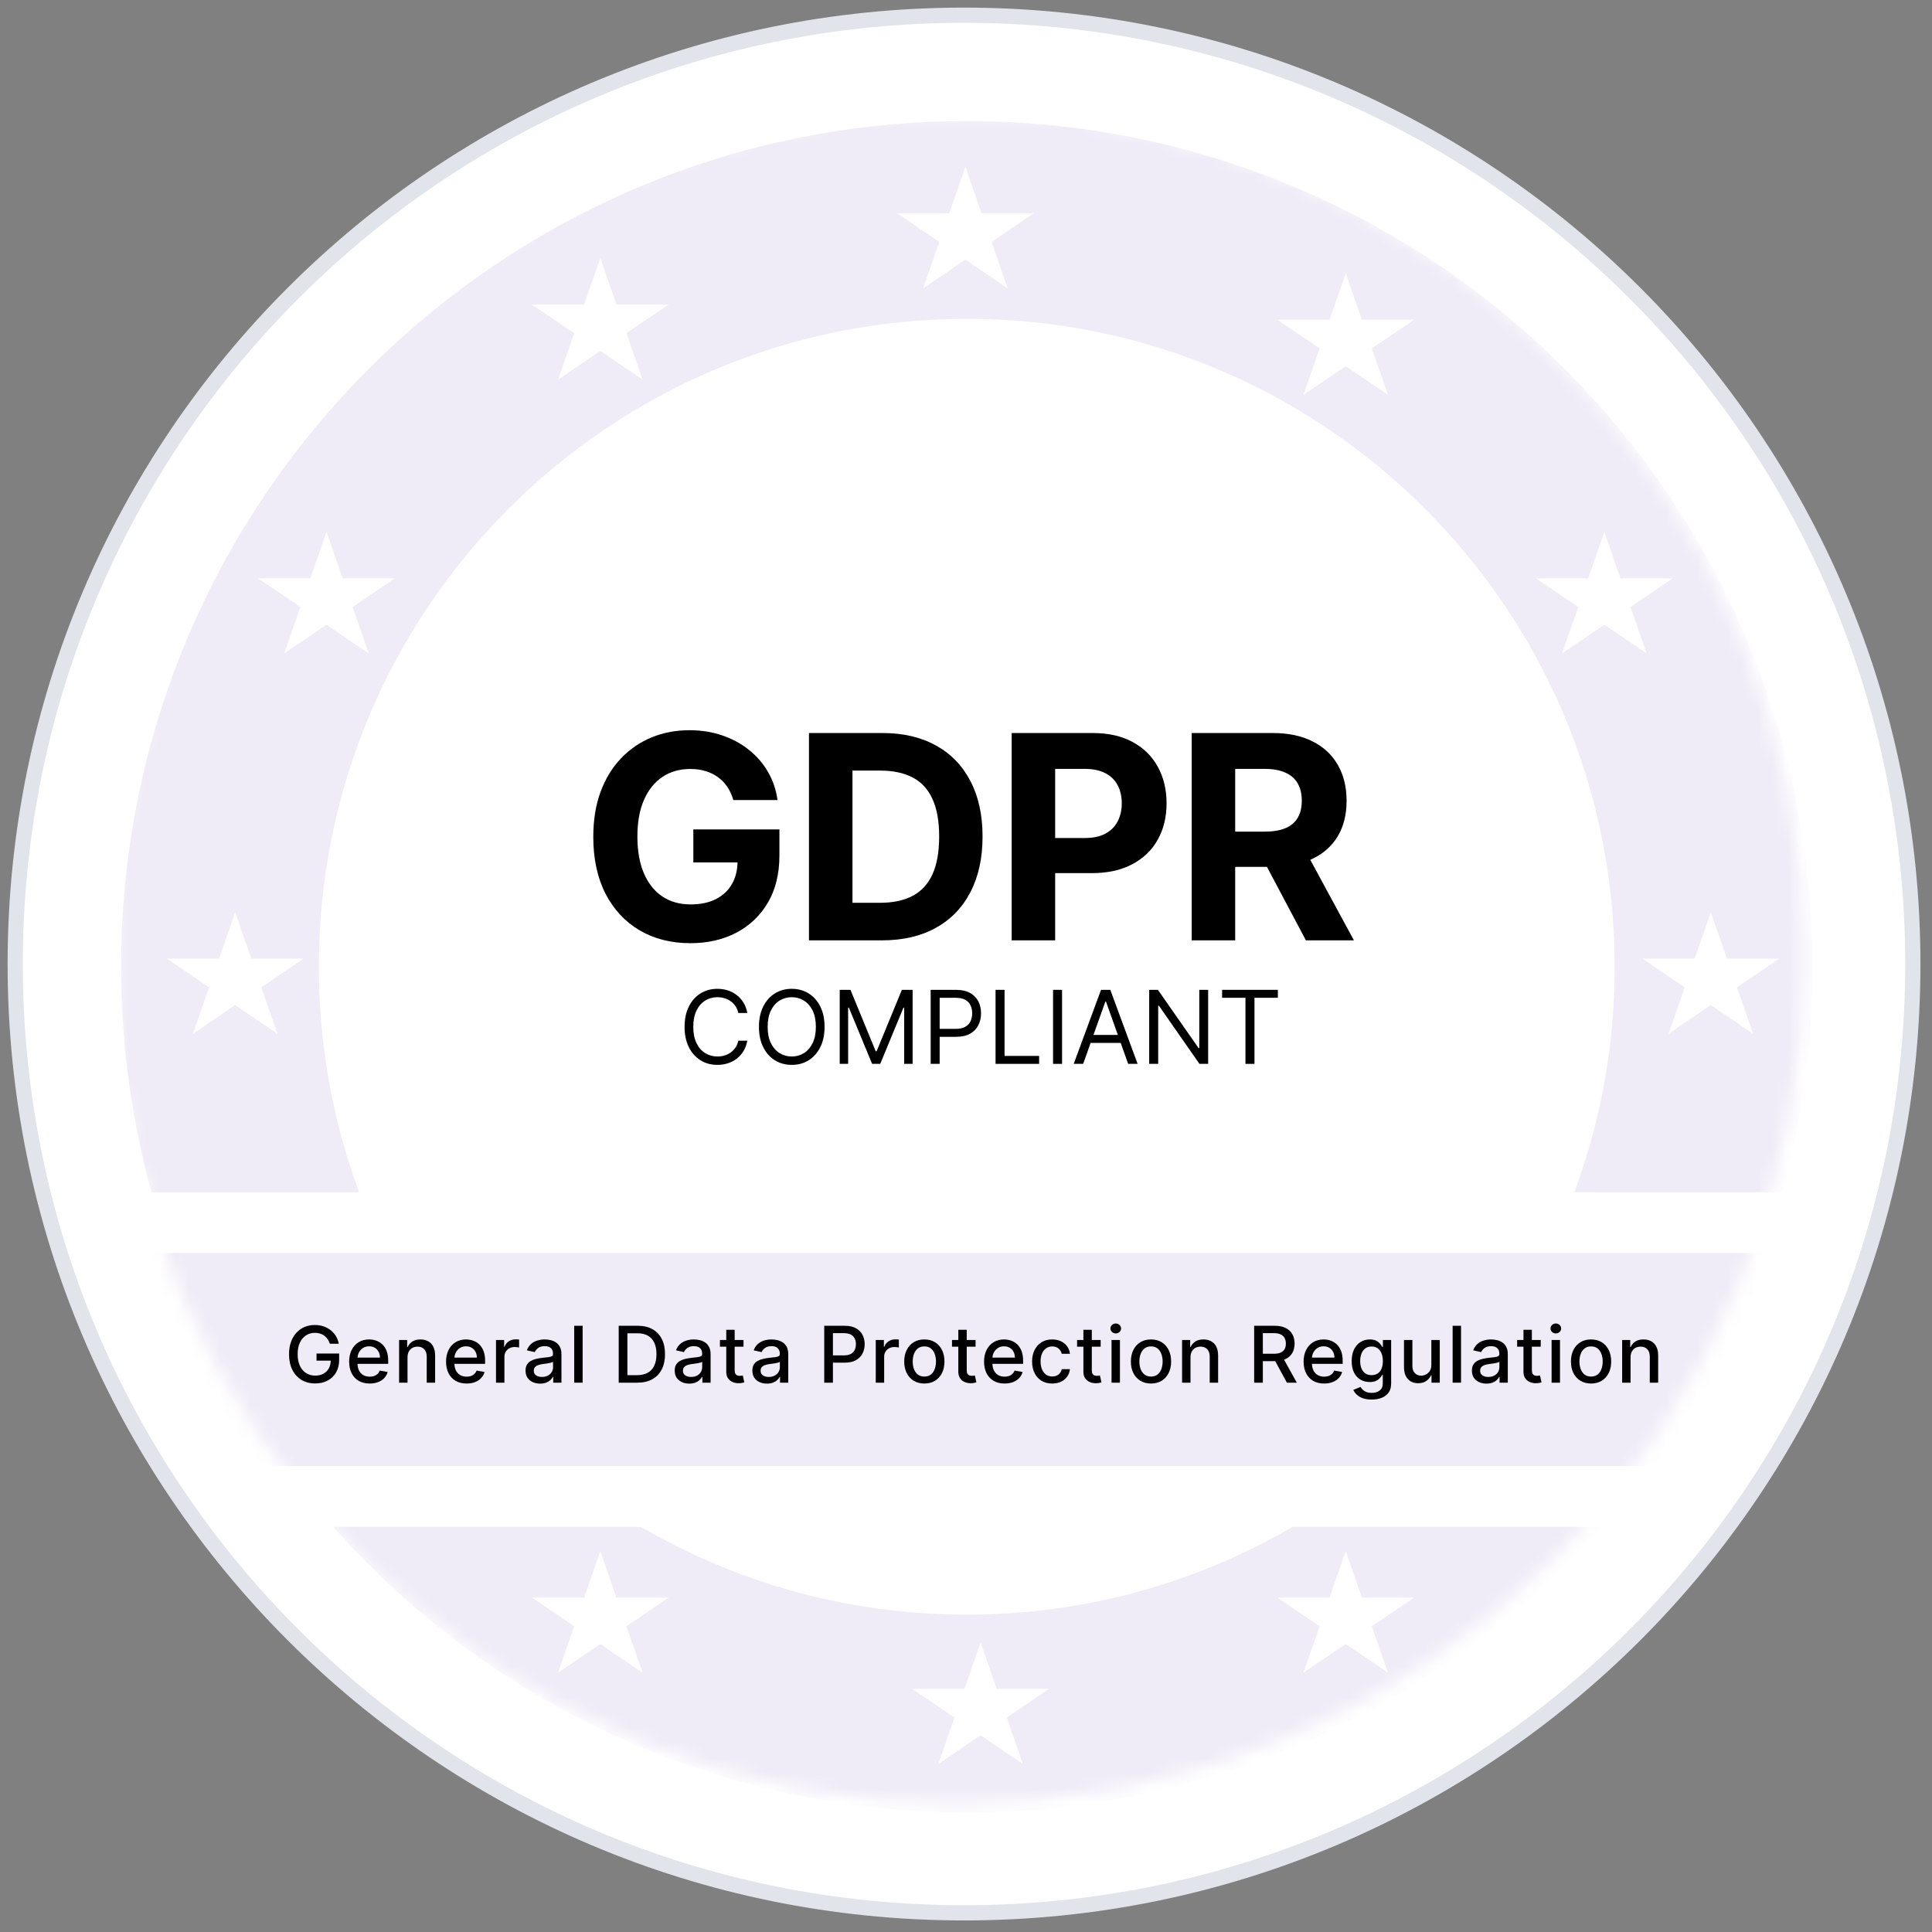 <svg width="127" height="127" viewBox="0 0 127 127" fill="none" xmlns="http://www.w3.org/2000/svg">
<rect x="0" y="0" width="127" height="127" fill="#808080" stroke="none"/>
<path d="M125.74 63.37C125.74 28.924 97.816 1 63.37 1C28.924 1 1 28.924 1 63.37C1 97.816 28.924 125.74 63.37 125.74C97.816 125.74 125.74 97.816 125.74 63.37Z" fill="white"/>
<path d="M125.74 63.37C125.74 28.924 97.816 1 63.37 1C28.924 1 1 28.924 1 63.37C1 97.816 28.924 125.74 63.37 125.74C97.816 125.74 125.74 97.816 125.74 63.37Z" stroke="#E1E4EA"/>
<mask id="mask0_7479_29425" style="mask-type:luminance" maskUnits="userSpaceOnUse" x="7" y="7" width="112" height="112">
<path d="M118.548 62.958C118.548 32.258 93.66 7.37 62.959 7.37C32.259 7.37 7.371 32.258 7.371 62.958C7.371 93.659 32.259 118.547 62.959 118.547C93.66 118.547 118.548 93.659 118.548 62.958Z" fill="white"/>
</mask>
<g mask="url(#mask0_7479_29425)">
<path d="M48.205 52.591C48.112 52.267 47.982 51.981 47.815 51.733C47.648 51.48 47.443 51.267 47.201 51.094C46.963 50.917 46.69 50.781 46.382 50.688C46.078 50.595 45.742 50.548 45.372 50.548C44.681 50.548 44.073 50.721 43.55 51.068C43.03 51.413 42.625 51.917 42.334 52.578C42.044 53.234 41.899 54.037 41.899 54.987C41.899 55.936 42.042 56.743 42.328 57.409C42.614 58.074 43.019 58.582 43.543 58.932C44.067 59.279 44.685 59.452 45.398 59.452C46.045 59.452 46.598 59.336 47.056 59.105C47.518 58.87 47.87 58.54 48.112 58.114C48.359 57.688 48.482 57.185 48.482 56.604L49.063 56.69H45.577V54.521H51.235V56.238C51.235 57.435 50.984 58.465 50.483 59.325C49.981 60.181 49.29 60.842 48.409 61.308C47.529 61.769 46.521 62 45.385 62C44.117 62 43.004 61.718 42.044 61.155C41.084 60.587 40.336 59.782 39.799 58.739C39.266 57.693 39 56.451 39 55.013C39 53.909 39.158 52.924 39.475 52.059C39.797 51.19 40.246 50.453 40.822 49.85C41.399 49.246 42.07 48.787 42.836 48.472C43.602 48.157 44.432 48 45.326 48C46.092 48 46.805 48.113 47.465 48.339C48.125 48.561 48.711 48.876 49.221 49.284C49.736 49.692 50.157 50.178 50.483 50.741C50.808 51.3 51.017 51.917 51.11 52.591H48.205Z" fill="black"/>
<path d="M57.972 61.814H53.178V48.186H58.012C59.372 48.186 60.543 48.459 61.525 49.005C62.506 49.546 63.261 50.325 63.789 51.34C64.322 52.356 64.588 53.572 64.588 54.987C64.588 56.406 64.322 57.626 63.789 58.646C63.261 59.667 62.502 60.45 61.511 60.995C60.525 61.541 59.346 61.814 57.972 61.814ZM56.038 59.345H57.853C58.699 59.345 59.41 59.194 59.986 58.893C60.567 58.587 61.003 58.114 61.294 57.475C61.589 56.832 61.736 56.002 61.736 54.987C61.736 53.98 61.589 53.157 61.294 52.518C61.003 51.879 60.569 51.409 59.993 51.107C59.416 50.806 58.705 50.655 57.86 50.655H56.038V59.345Z" fill="black"/>
<path d="M66.502 61.814V48.186H71.837C72.863 48.186 73.737 48.384 74.458 48.779C75.18 49.169 75.731 49.712 76.109 50.409C76.492 51.101 76.684 51.899 76.684 52.804C76.684 53.709 76.49 54.508 76.103 55.2C75.715 55.892 75.154 56.431 74.419 56.816C73.688 57.203 72.803 57.395 71.764 57.395H68.364V55.087H71.302C71.852 55.087 72.306 54.991 72.662 54.8C73.023 54.605 73.292 54.337 73.468 53.995C73.648 53.649 73.739 53.252 73.739 52.804C73.739 52.352 73.648 51.957 73.468 51.62C73.292 51.278 73.023 51.014 72.662 50.828C72.301 50.637 71.844 50.542 71.289 50.542H69.361V61.814H66.502Z" fill="black"/>
<path d="M78.336 61.814V48.186H83.671C84.693 48.186 85.564 48.37 86.286 48.739C87.013 49.102 87.565 49.619 87.944 50.289C88.326 50.954 88.518 51.737 88.518 52.638C88.518 53.543 88.324 54.321 87.937 54.973C87.549 55.621 86.988 56.118 86.253 56.464C85.522 56.81 84.638 56.983 83.599 56.983H80.026V54.667H83.136C83.682 54.667 84.136 54.592 84.497 54.441C84.858 54.29 85.126 54.064 85.302 53.762C85.483 53.461 85.573 53.086 85.573 52.638C85.573 52.185 85.483 51.804 85.302 51.493C85.126 51.183 84.856 50.948 84.49 50.788C84.129 50.624 83.674 50.542 83.123 50.542H81.195V61.814H78.336ZM85.639 55.612L89 61.814H85.844L82.555 55.612H85.639Z" fill="black"/>
<path d="M49.124 66.588H48.532C48.497 66.418 48.435 66.269 48.348 66.141C48.262 66.012 48.157 65.905 48.033 65.817C47.91 65.729 47.775 65.662 47.625 65.618C47.475 65.573 47.319 65.551 47.157 65.551C46.861 65.551 46.593 65.626 46.353 65.775C46.114 65.924 45.924 66.143 45.783 66.433C45.643 66.723 45.573 67.079 45.573 67.5C45.573 67.921 45.643 68.277 45.783 68.567C45.924 68.857 46.114 69.076 46.353 69.225C46.593 69.374 46.861 69.449 47.157 69.449C47.319 69.449 47.475 69.427 47.625 69.382C47.775 69.338 47.91 69.272 48.033 69.185C48.157 69.096 48.262 68.988 48.348 68.859C48.435 68.729 48.497 68.581 48.532 68.412H49.124C49.079 68.661 48.998 68.884 48.88 69.08C48.763 69.277 48.616 69.444 48.441 69.582C48.266 69.718 48.07 69.822 47.852 69.893C47.635 69.964 47.404 70 47.157 70C46.74 70 46.37 69.899 46.045 69.696C45.721 69.493 45.465 69.205 45.279 68.831C45.093 68.457 45 68.013 45 67.5C45 66.987 45.093 66.543 45.279 66.169C45.465 65.795 45.721 65.507 46.045 65.304C46.37 65.101 46.74 65 47.157 65C47.404 65 47.635 65.036 47.852 65.107C48.07 65.178 48.266 65.283 48.441 65.421C48.616 65.557 48.763 65.723 48.88 65.92C48.998 66.115 49.079 66.337 49.124 66.588Z" fill="black"/>
<path d="M54.203 67.5C54.203 68.013 54.111 68.457 53.924 68.831C53.738 69.205 53.483 69.493 53.158 69.696C52.834 69.899 52.463 70 52.046 70C51.63 70 51.259 69.899 50.934 69.696C50.61 69.493 50.354 69.205 50.168 68.831C49.982 68.457 49.889 68.013 49.889 67.5C49.889 66.987 49.982 66.543 50.168 66.169C50.354 65.795 50.61 65.507 50.934 65.304C51.259 65.101 51.63 65 52.046 65C52.463 65 52.834 65.101 53.158 65.304C53.483 65.507 53.738 65.795 53.924 66.169C54.111 66.543 54.203 66.987 54.203 67.5ZM53.631 67.5C53.631 67.079 53.56 66.723 53.418 66.433C53.278 66.143 53.088 65.924 52.848 65.775C52.609 65.626 52.342 65.551 52.046 65.551C51.75 65.551 51.482 65.626 51.242 65.775C51.003 65.924 50.813 66.143 50.672 66.433C50.532 66.723 50.462 67.079 50.462 67.5C50.462 67.921 50.532 68.277 50.672 68.567C50.813 68.857 51.003 69.076 51.242 69.225C51.482 69.374 51.75 69.449 52.046 69.449C52.342 69.449 52.609 69.374 52.848 69.225C53.088 69.076 53.278 68.857 53.418 68.567C53.56 68.277 53.631 67.921 53.631 67.5Z" fill="black"/>
<path d="M55.199 65.067H55.905L57.566 69.106H57.623L59.284 65.067H59.99V69.933H59.437V66.236H59.389L57.862 69.933H57.327L55.8 66.236H55.752V69.933H55.199V65.067Z" fill="black"/>
<path d="M61.177 69.933V65.067H62.828C63.212 65.067 63.525 65.135 63.769 65.273C64.014 65.409 64.195 65.594 64.313 65.827C64.43 66.06 64.489 66.32 64.489 66.606C64.489 66.893 64.43 67.154 64.313 67.388C64.197 67.623 64.017 67.81 63.773 67.949C63.53 68.087 63.218 68.156 62.838 68.156H61.654V67.633H62.819C63.081 67.633 63.292 67.588 63.451 67.498C63.61 67.407 63.726 67.285 63.797 67.132C63.87 66.976 63.907 66.801 63.907 66.606C63.907 66.412 63.87 66.237 63.797 66.084C63.726 65.93 63.609 65.81 63.449 65.722C63.288 65.634 63.075 65.589 62.809 65.589H61.769V69.933H61.177Z" fill="black"/>
<path d="M65.443 69.933V65.067H66.034V69.411H68.306V69.933H65.443Z" fill="black"/>
<path d="M69.814 65.067V69.933H69.223V65.067H69.814Z" fill="black"/>
<path d="M71.201 69.933H70.581L72.376 65.067H72.986L74.781 69.933H74.16L72.7 65.837H72.662L71.201 69.933ZM71.43 68.032H73.931V68.555H71.43V68.032Z" fill="black"/>
<path d="M79.418 65.067V69.933H78.845L76.182 66.112H76.134V69.933H75.542V65.067H76.115L78.788 68.897H78.835V65.067H79.418Z" fill="black"/>
<path d="M80.335 65.589V65.067H84V65.589H82.463V69.933H81.871V65.589H80.335Z" fill="black"/>
<path d="M63.551 14.459C90.662 14.459 112.641 36.437 112.641 63.549C112.641 90.66 90.662 112.639 63.551 112.639C36.439 112.639 14.461 90.66 14.461 63.549C14.461 36.437 36.439 14.459 63.551 14.459Z" stroke="#EFEBF7" stroke-width="13"/>
<path d="M63.462 10.959L64.523 14.015H67.961L65.18 15.903L66.242 18.959L63.462 17.07L60.68 18.959L61.743 15.903L58.961 14.015H62.398L63.462 10.959Z" fill="white"/>
<path d="M39.462 16.959L40.523 20.015H43.961L41.18 21.903L42.242 24.959L39.462 23.07L36.68 24.959L37.743 21.903L34.961 20.015H38.398L39.462 16.959Z" fill="white"/>
<path d="M64.46 107.959L63.399 111.015L59.961 111.015L62.742 112.903L61.68 115.959L64.46 114.07L67.242 115.959L66.179 112.903L68.961 111.015L65.523 111.015L64.46 107.959Z" fill="white"/>
<path d="M88.46 101.959L87.399 105.015L83.961 105.015L86.742 106.903L85.68 109.959L88.46 108.07L91.242 109.959L90.179 106.903L92.961 105.015L89.523 105.015L88.46 101.959Z" fill="white"/>
<path d="M39.46 101.959L38.399 105.015L34.961 105.015L37.742 106.903L36.68 109.959L39.46 108.07L42.242 109.959L41.179 106.903L43.961 105.015L40.523 105.015L39.46 101.959Z" fill="white"/>
<path d="M21.462 34.959L22.523 38.015H25.961L23.18 39.903L24.242 42.959L21.462 41.07L18.68 42.959L19.743 39.903L16.961 38.015H20.398L21.462 34.959Z" fill="white"/>
<path d="M106.46 83.959L105.399 87.015L101.961 87.015L104.741 88.903L103.68 91.959L106.46 90.07L109.242 91.959L108.179 88.903L110.961 87.015L107.523 87.015L106.46 83.959Z" fill="white"/>
<path d="M105.462 34.959L106.523 38.015H109.961L107.18 39.903L108.242 42.959L105.462 41.07L102.68 42.959L103.743 39.903L100.961 38.015H104.398L105.462 34.959Z" fill="white"/>
<path d="M22.46 83.959L21.399 87.015L17.961 87.015L20.741 88.903L19.68 91.959L22.46 90.07L25.242 91.959L24.179 88.903L26.961 87.015L23.523 87.015L22.46 83.959Z" fill="white"/>
<path d="M112.46 59.959L111.399 63.015L107.961 63.015L110.741 64.903L109.68 67.959L112.46 66.07L115.242 67.959L114.179 64.903L116.961 63.015L113.523 63.015L112.46 59.959Z" fill="white"/>
<path d="M15.46 59.959L14.399 63.015L10.961 63.015L13.742 64.903L12.68 67.959L15.46 66.07L18.242 67.959L17.179 64.903L19.961 63.015L16.523 63.015L15.46 59.959Z" fill="white"/>
<path d="M88.462 17.959L89.523 21.015H92.961L90.18 22.903L91.242 25.959L88.462 24.07L85.68 25.959L86.743 22.903L83.961 21.015H87.398L88.462 17.959Z" fill="white"/>
<path d="M118.371 80.37V98.37H6.371V80.37H118.371Z" fill="#EFEBF7" stroke="white" stroke-width="4"/>
<path d="M21.682 88.331C21.647 88.221 21.599 88.121 21.538 88.034C21.479 87.945 21.408 87.869 21.326 87.807C21.243 87.744 21.149 87.696 21.043 87.663C20.938 87.63 20.823 87.614 20.698 87.614C20.485 87.614 20.293 87.668 20.121 87.776C19.95 87.885 19.815 88.043 19.715 88.253C19.616 88.461 19.567 88.716 19.567 89.018C19.567 89.321 19.617 89.577 19.717 89.787C19.817 89.996 19.953 90.155 20.127 90.263C20.3 90.372 20.498 90.426 20.72 90.426C20.925 90.426 21.105 90.385 21.257 90.302C21.411 90.219 21.53 90.102 21.614 89.951C21.699 89.799 21.741 89.62 21.741 89.414L21.889 89.442H20.807V88.976H22.294V89.401C22.294 89.716 22.226 89.988 22.09 90.219C21.956 90.45 21.77 90.627 21.533 90.753C21.296 90.878 21.025 90.941 20.72 90.941C20.378 90.941 20.077 90.863 19.818 90.707C19.561 90.551 19.36 90.33 19.216 90.044C19.072 89.757 19 89.416 19 89.022C19 88.723 19.042 88.455 19.126 88.218C19.209 87.981 19.327 87.779 19.479 87.614C19.631 87.447 19.81 87.32 20.016 87.232C20.223 87.143 20.449 87.099 20.694 87.099C20.898 87.099 21.089 87.128 21.265 87.188C21.442 87.248 21.6 87.332 21.738 87.442C21.877 87.552 21.992 87.682 22.083 87.833C22.174 87.983 22.236 88.149 22.268 88.331H21.682Z" fill="black"/>
<path d="M24.301 90.946C24.021 90.946 23.781 90.887 23.579 90.769C23.378 90.65 23.223 90.483 23.113 90.267C23.005 90.05 22.951 89.796 22.951 89.505C22.951 89.218 23.005 88.965 23.113 88.746C23.223 88.527 23.375 88.356 23.571 88.233C23.768 88.11 23.999 88.048 24.262 88.048C24.422 88.048 24.577 88.074 24.728 88.127C24.878 88.179 25.013 88.261 25.132 88.373C25.252 88.485 25.346 88.631 25.415 88.81C25.484 88.987 25.518 89.204 25.518 89.458V89.652H23.263V89.243H24.977C24.977 89.099 24.948 88.972 24.888 88.861C24.829 88.749 24.746 88.661 24.639 88.596C24.533 88.531 24.409 88.499 24.266 88.499C24.111 88.499 23.975 88.537 23.859 88.612C23.745 88.687 23.656 88.784 23.593 88.905C23.532 89.024 23.501 89.154 23.501 89.294V89.613C23.501 89.801 23.534 89.96 23.601 90.092C23.669 90.223 23.763 90.324 23.884 90.393C24.004 90.461 24.145 90.495 24.306 90.495C24.411 90.495 24.507 90.481 24.593 90.451C24.679 90.421 24.753 90.376 24.816 90.316C24.879 90.257 24.927 90.183 24.96 90.095L25.483 90.189C25.441 90.341 25.366 90.474 25.258 90.588C25.151 90.702 25.016 90.79 24.853 90.853C24.692 90.915 24.508 90.946 24.301 90.946Z" fill="black"/>
<path d="M26.788 89.224V90.89H26.235V88.085H26.765V88.541H26.8C26.866 88.393 26.968 88.273 27.107 88.183C27.247 88.093 27.424 88.048 27.637 88.048C27.831 88.048 28 88.088 28.145 88.169C28.291 88.248 28.403 88.366 28.483 88.523C28.563 88.68 28.603 88.874 28.603 89.106V90.89H28.051V89.171C28.051 88.968 27.997 88.809 27.89 88.695C27.783 88.579 27.636 88.521 27.449 88.521C27.321 88.521 27.207 88.549 27.107 88.603C27.009 88.658 26.93 88.739 26.872 88.844C26.816 88.949 26.788 89.076 26.788 89.224Z" fill="black"/>
<path d="M30.671 90.946C30.392 90.946 30.151 90.887 29.949 90.769C29.748 90.65 29.593 90.483 29.483 90.267C29.375 90.05 29.321 89.796 29.321 89.505C29.321 89.218 29.375 88.965 29.483 88.746C29.593 88.527 29.746 88.356 29.942 88.233C30.139 88.11 30.369 88.048 30.632 88.048C30.793 88.048 30.948 88.074 31.098 88.127C31.248 88.179 31.383 88.261 31.502 88.373C31.622 88.485 31.716 88.631 31.785 88.81C31.854 88.987 31.889 89.204 31.889 89.458V89.652H29.633V89.243H31.347C31.347 89.099 31.318 88.972 31.259 88.861C31.2 88.749 31.116 88.661 31.009 88.596C30.903 88.531 30.779 88.499 30.636 88.499C30.481 88.499 30.345 88.537 30.23 88.612C30.115 88.687 30.026 88.784 29.964 88.905C29.902 89.024 29.871 89.154 29.871 89.294V89.613C29.871 89.801 29.904 89.96 29.971 90.092C30.039 90.223 30.133 90.324 30.254 90.393C30.374 90.461 30.515 90.495 30.677 90.495C30.781 90.495 30.877 90.481 30.963 90.451C31.049 90.421 31.124 90.376 31.187 90.316C31.249 90.257 31.297 90.183 31.331 90.095L31.853 90.189C31.812 90.341 31.736 90.474 31.628 90.588C31.521 90.702 31.386 90.79 31.224 90.853C31.062 90.915 30.878 90.946 30.671 90.946Z" fill="black"/>
<path d="M32.605 90.89V88.085H33.139V88.53H33.169C33.221 88.379 33.312 88.261 33.442 88.174C33.574 88.087 33.723 88.043 33.889 88.043C33.924 88.043 33.964 88.044 34.011 88.046C34.059 88.049 34.097 88.052 34.124 88.055V88.578C34.102 88.572 34.062 88.565 34.006 88.558C33.949 88.549 33.892 88.545 33.836 88.545C33.705 88.545 33.589 88.572 33.487 88.627C33.386 88.681 33.306 88.755 33.246 88.852C33.187 88.947 33.158 89.055 33.158 89.177V90.89H32.605Z" fill="black"/>
<path d="M35.506 90.952C35.327 90.952 35.164 90.919 35.019 90.853C34.873 90.786 34.758 90.689 34.673 90.563C34.589 90.436 34.547 90.281 34.547 90.097C34.547 89.939 34.578 89.809 34.64 89.706C34.701 89.604 34.785 89.523 34.889 89.463C34.994 89.404 35.111 89.359 35.24 89.328C35.37 89.298 35.501 89.275 35.636 89.259C35.806 89.24 35.943 89.224 36.049 89.212C36.155 89.198 36.232 89.177 36.28 89.148C36.328 89.118 36.352 89.071 36.352 89.005V88.992C36.352 88.833 36.307 88.709 36.216 88.622C36.126 88.534 35.992 88.49 35.813 88.49C35.627 88.49 35.48 88.531 35.373 88.612C35.267 88.693 35.194 88.782 35.153 88.881L34.634 88.764C34.696 88.594 34.786 88.456 34.904 88.351C35.023 88.245 35.161 88.169 35.316 88.121C35.471 88.073 35.634 88.048 35.806 88.048C35.919 88.048 36.039 88.062 36.166 88.088C36.294 88.114 36.413 88.161 36.524 88.231C36.636 88.3 36.728 88.399 36.799 88.528C36.871 88.656 36.907 88.823 36.907 89.027V90.89H36.367V90.506H36.345C36.309 90.577 36.256 90.646 36.184 90.714C36.113 90.783 36.021 90.839 35.909 90.884C35.797 90.929 35.663 90.952 35.506 90.952ZM35.626 90.513C35.779 90.513 35.91 90.484 36.018 90.424C36.128 90.364 36.211 90.287 36.267 90.19C36.325 90.093 36.354 89.989 36.354 89.878V89.516C36.334 89.536 36.296 89.554 36.24 89.571C36.184 89.587 36.121 89.601 36.049 89.613C35.978 89.624 35.908 89.635 35.841 89.644C35.773 89.653 35.716 89.66 35.671 89.666C35.563 89.68 35.466 89.702 35.377 89.734C35.289 89.765 35.219 89.811 35.166 89.871C35.115 89.929 35.089 90.007 35.089 90.105C35.089 90.24 35.139 90.342 35.24 90.411C35.341 90.479 35.47 90.513 35.626 90.513Z" fill="black"/>
<path d="M38.299 87.15V90.89H37.746V87.15H38.299Z" fill="black"/>
<path d="M41.895 90.89H40.671V87.15H41.934C42.305 87.15 42.623 87.225 42.889 87.374C43.155 87.523 43.359 87.737 43.501 88.015C43.644 88.293 43.715 88.626 43.715 89.014C43.715 89.404 43.643 89.739 43.499 90.019C43.356 90.299 43.149 90.514 42.878 90.665C42.607 90.815 42.28 90.89 41.895 90.89ZM41.242 90.397H41.864C42.152 90.397 42.392 90.343 42.583 90.236C42.774 90.128 42.916 89.971 43.011 89.767C43.106 89.561 43.154 89.31 43.154 89.014C43.154 88.721 43.106 88.472 43.011 88.267C42.918 88.063 42.778 87.908 42.592 87.802C42.406 87.696 42.175 87.643 41.899 87.643H41.242V90.397Z" fill="black"/>
<path d="M45.31 90.952C45.131 90.952 44.968 90.919 44.823 90.853C44.677 90.786 44.562 90.689 44.477 90.563C44.394 90.436 44.352 90.281 44.352 90.097C44.352 89.939 44.382 89.809 44.444 89.706C44.506 89.604 44.589 89.523 44.693 89.463C44.798 89.404 44.915 89.359 45.044 89.328C45.174 89.298 45.306 89.275 45.44 89.259C45.61 89.24 45.748 89.224 45.853 89.212C45.959 89.198 46.036 89.177 46.084 89.148C46.132 89.118 46.156 89.071 46.156 89.005V88.992C46.156 88.833 46.111 88.709 46.02 88.622C45.93 88.534 45.796 88.49 45.617 88.49C45.431 88.49 45.285 88.531 45.177 88.612C45.072 88.693 44.998 88.782 44.958 88.881L44.438 88.764C44.5 88.594 44.59 88.456 44.708 88.351C44.828 88.245 44.965 88.169 45.12 88.121C45.275 88.073 45.438 88.048 45.61 88.048C45.723 88.048 45.843 88.062 45.97 88.088C46.098 88.114 46.217 88.161 46.328 88.231C46.44 88.3 46.532 88.399 46.603 88.528C46.675 88.656 46.711 88.823 46.711 89.027V90.89H46.171V90.506H46.149C46.113 90.577 46.06 90.646 45.988 90.714C45.917 90.783 45.825 90.839 45.713 90.884C45.601 90.929 45.467 90.952 45.31 90.952ZM45.431 90.513C45.583 90.513 45.714 90.484 45.822 90.424C45.932 90.364 46.015 90.287 46.072 90.19C46.129 90.093 46.158 89.989 46.158 89.878V89.516C46.139 89.536 46.1 89.554 46.044 89.571C45.988 89.587 45.925 89.601 45.853 89.613C45.782 89.624 45.712 89.635 45.645 89.644C45.577 89.653 45.52 89.66 45.475 89.666C45.368 89.68 45.27 89.702 45.181 89.734C45.094 89.765 45.023 89.811 44.971 89.871C44.919 89.929 44.893 90.007 44.893 90.105C44.893 90.24 44.943 90.342 45.044 90.411C45.145 90.479 45.274 90.513 45.431 90.513Z" fill="black"/>
<path d="M48.875 88.085V88.523H47.325V88.085H48.875ZM47.741 87.413H48.293V90.066C48.293 90.172 48.309 90.252 48.341 90.305C48.373 90.358 48.414 90.394 48.465 90.413C48.517 90.431 48.572 90.441 48.633 90.441C48.677 90.441 48.716 90.437 48.749 90.431C48.782 90.425 48.808 90.42 48.827 90.417L48.927 90.868C48.895 90.88 48.849 90.892 48.79 90.904C48.731 90.918 48.657 90.925 48.568 90.926C48.423 90.929 48.287 90.903 48.162 90.85C48.036 90.796 47.935 90.713 47.857 90.601C47.779 90.489 47.741 90.349 47.741 90.179V87.413Z" fill="black"/>
<path d="M50.416 90.952C50.236 90.952 50.073 90.919 49.928 90.853C49.783 90.786 49.667 90.689 49.583 90.563C49.499 90.436 49.457 90.281 49.457 90.097C49.457 89.939 49.488 89.809 49.549 89.706C49.611 89.604 49.694 89.523 49.799 89.463C49.903 89.404 50.02 89.359 50.15 89.328C50.279 89.298 50.411 89.275 50.545 89.259C50.715 89.24 50.853 89.224 50.959 89.212C51.065 89.198 51.142 89.177 51.19 89.148C51.238 89.118 51.262 89.071 51.262 89.005V88.992C51.262 88.833 51.216 88.709 51.125 88.622C51.035 88.534 50.901 88.49 50.722 88.49C50.536 88.49 50.39 88.531 50.283 88.612C50.177 88.693 50.103 88.782 50.063 88.881L49.544 88.764C49.605 88.594 49.695 88.456 49.813 88.351C49.933 88.245 50.07 88.169 50.225 88.121C50.381 88.073 50.544 88.048 50.715 88.048C50.828 88.048 50.948 88.062 51.075 88.088C51.203 88.114 51.323 88.161 51.434 88.231C51.546 88.3 51.637 88.399 51.709 88.528C51.78 88.656 51.816 88.823 51.816 89.027V90.89H51.276V90.506H51.254C51.219 90.577 51.165 90.646 51.094 90.714C51.022 90.783 50.93 90.839 50.818 90.884C50.706 90.929 50.572 90.952 50.416 90.952ZM50.536 90.513C50.688 90.513 50.819 90.484 50.927 90.424C51.037 90.364 51.12 90.287 51.177 90.19C51.235 90.093 51.264 89.989 51.264 89.878V89.516C51.244 89.536 51.206 89.554 51.149 89.571C51.094 89.587 51.03 89.601 50.959 89.613C50.887 89.624 50.818 89.635 50.75 89.644C50.682 89.653 50.626 89.66 50.58 89.666C50.473 89.68 50.375 89.702 50.286 89.734C50.199 89.765 50.129 89.811 50.076 89.871C50.024 89.929 49.998 90.007 49.998 90.105C49.998 90.24 50.049 90.342 50.15 90.411C50.251 90.479 50.379 90.513 50.536 90.513Z" fill="black"/>
<path d="M54.181 90.89V87.15H55.529C55.824 87.15 56.067 87.203 56.261 87.309C56.454 87.415 56.599 87.559 56.695 87.743C56.791 87.926 56.839 88.132 56.839 88.361C56.839 88.591 56.79 88.797 56.693 88.981C56.597 89.164 56.452 89.309 56.257 89.416C56.064 89.522 55.821 89.575 55.527 89.575H54.6V89.096H55.476C55.662 89.096 55.812 89.065 55.928 89.001C56.044 88.937 56.129 88.849 56.183 88.739C56.237 88.628 56.264 88.502 56.264 88.361C56.264 88.219 56.237 88.094 56.183 87.984C56.129 87.875 56.043 87.789 55.926 87.727C55.811 87.665 55.658 87.634 55.468 87.634H54.752V90.89H54.181Z" fill="black"/>
<path d="M57.568 90.89V88.085H58.102V88.53H58.131C58.183 88.379 58.274 88.261 58.405 88.174C58.536 88.087 58.685 88.043 58.852 88.043C58.886 88.043 58.927 88.044 58.974 88.046C59.022 88.049 59.059 88.052 59.086 88.055V88.578C59.064 88.572 59.025 88.565 58.968 88.558C58.911 88.549 58.855 88.545 58.798 88.545C58.668 88.545 58.551 88.572 58.449 88.627C58.348 88.681 58.268 88.755 58.209 88.852C58.15 88.947 58.12 89.055 58.12 89.177V90.89H57.568Z" fill="black"/>
<path d="M60.762 90.946C60.496 90.946 60.264 90.886 60.066 90.766C59.867 90.645 59.713 90.476 59.604 90.26C59.494 90.043 59.439 89.79 59.439 89.5C59.439 89.209 59.494 88.955 59.604 88.737C59.713 88.519 59.867 88.35 60.066 88.229C60.264 88.109 60.496 88.048 60.762 88.048C61.028 88.048 61.26 88.109 61.458 88.229C61.657 88.35 61.811 88.519 61.92 88.737C62.03 88.955 62.085 89.209 62.085 89.5C62.085 89.79 62.03 90.043 61.92 90.26C61.811 90.476 61.657 90.645 61.458 90.766C61.26 90.886 61.028 90.946 60.762 90.946ZM60.764 90.488C60.936 90.488 61.079 90.443 61.192 90.353C61.306 90.263 61.389 90.143 61.444 89.993C61.499 89.843 61.527 89.678 61.527 89.498C61.527 89.319 61.499 89.155 61.444 89.005C61.389 88.854 61.306 88.733 61.192 88.642C61.079 88.55 60.936 88.505 60.764 88.505C60.59 88.505 60.446 88.55 60.331 88.642C60.218 88.733 60.134 88.854 60.078 89.005C60.024 89.155 59.997 89.319 59.997 89.498C59.997 89.678 60.024 89.843 60.078 89.993C60.134 90.143 60.218 90.263 60.331 90.353C60.446 90.443 60.59 90.488 60.764 90.488Z" fill="black"/>
<path d="M64.13 88.085V88.523H62.58V88.085H64.13ZM62.995 87.413H63.548V90.066C63.548 90.172 63.564 90.252 63.596 90.305C63.628 90.358 63.669 90.394 63.72 90.413C63.771 90.431 63.827 90.441 63.888 90.441C63.932 90.441 63.971 90.437 64.004 90.431C64.037 90.425 64.063 90.42 64.082 90.417L64.181 90.868C64.149 90.88 64.104 90.892 64.045 90.904C63.986 90.918 63.912 90.925 63.823 90.926C63.678 90.929 63.542 90.903 63.417 90.85C63.291 90.796 63.189 90.713 63.112 90.601C63.034 90.489 62.995 90.349 62.995 90.179V87.413Z" fill="black"/>
<path d="M66.037 90.946C65.758 90.946 65.517 90.887 65.315 90.769C65.114 90.65 64.959 90.483 64.849 90.267C64.741 90.05 64.687 89.796 64.687 89.505C64.687 89.218 64.741 88.965 64.849 88.746C64.959 88.527 65.112 88.356 65.308 88.233C65.504 88.11 65.735 88.048 65.998 88.048C66.159 88.048 66.314 88.074 66.464 88.127C66.614 88.179 66.749 88.261 66.868 88.373C66.988 88.485 67.082 88.631 67.151 88.81C67.22 88.987 67.254 89.204 67.254 89.458V89.652H64.999V89.243H66.713C66.713 89.099 66.684 88.972 66.625 88.861C66.566 88.749 66.482 88.661 66.375 88.596C66.269 88.531 66.145 88.499 66.002 88.499C65.847 88.499 65.711 88.537 65.596 88.612C65.481 88.687 65.392 88.784 65.33 88.905C65.268 89.024 65.237 89.154 65.237 89.294V89.613C65.237 89.801 65.27 89.96 65.337 90.092C65.405 90.223 65.499 90.324 65.62 90.393C65.74 90.461 65.881 90.495 66.043 90.495C66.147 90.495 66.243 90.481 66.329 90.451C66.415 90.421 66.49 90.376 66.553 90.316C66.615 90.257 66.663 90.183 66.697 90.095L67.219 90.189C67.178 90.341 67.103 90.474 66.994 90.588C66.887 90.702 66.752 90.79 66.59 90.853C66.428 90.915 66.244 90.946 66.037 90.946Z" fill="black"/>
<path d="M69.167 90.946C68.892 90.946 68.656 90.885 68.457 90.762C68.26 90.638 68.109 90.467 68.003 90.249C67.897 90.031 67.844 89.781 67.844 89.5C67.844 89.215 67.898 88.964 68.007 88.746C68.115 88.527 68.268 88.356 68.465 88.233C68.662 88.11 68.894 88.048 69.161 88.048C69.377 88.048 69.569 88.088 69.737 88.167C69.906 88.245 70.042 88.354 70.146 88.496C70.25 88.637 70.313 88.802 70.332 88.99H69.795C69.765 88.859 69.697 88.746 69.591 88.651C69.487 88.556 69.346 88.508 69.17 88.508C69.016 88.508 68.882 88.549 68.766 88.629C68.651 88.708 68.562 88.821 68.498 88.969C68.434 89.115 68.402 89.288 68.402 89.487C68.402 89.692 68.433 89.868 68.496 90.017C68.559 90.165 68.647 90.28 68.762 90.362C68.878 90.444 69.014 90.484 69.17 90.484C69.275 90.484 69.37 90.465 69.455 90.428C69.541 90.389 69.613 90.333 69.671 90.261C69.73 90.19 69.771 90.103 69.795 90.002H70.332C70.313 90.184 70.253 90.346 70.153 90.488C70.053 90.63 69.92 90.742 69.752 90.824C69.586 90.906 69.391 90.946 69.167 90.946Z" fill="black"/>
<path d="M72.352 88.085V88.523H70.802V88.085H72.352ZM71.217 87.413H71.77V90.066C71.77 90.172 71.786 90.252 71.818 90.305C71.85 90.358 71.891 90.394 71.941 90.413C71.993 90.431 72.049 90.441 72.109 90.441C72.154 90.441 72.193 90.437 72.226 90.431C72.259 90.425 72.285 90.42 72.303 90.417L72.403 90.868C72.371 90.88 72.326 90.892 72.266 90.904C72.207 90.918 72.133 90.925 72.045 90.926C71.9 90.929 71.764 90.903 71.638 90.85C71.513 90.796 71.411 90.713 71.334 90.601C71.256 90.489 71.217 90.349 71.217 90.179V87.413Z" fill="black"/>
<path d="M73.067 90.89V88.085H73.619V90.89H73.067ZM73.346 87.652C73.249 87.652 73.167 87.62 73.098 87.557C73.03 87.493 72.996 87.416 72.996 87.327C72.996 87.237 73.03 87.16 73.098 87.097C73.167 87.032 73.249 87 73.346 87C73.442 87 73.523 87.032 73.591 87.097C73.66 87.16 73.695 87.237 73.695 87.327C73.695 87.416 73.66 87.493 73.591 87.557C73.523 87.62 73.442 87.652 73.346 87.652Z" fill="black"/>
<path d="M75.661 90.946C75.395 90.946 75.163 90.886 74.965 90.766C74.766 90.645 74.612 90.476 74.503 90.26C74.393 90.043 74.338 89.79 74.338 89.5C74.338 89.209 74.393 88.955 74.503 88.737C74.612 88.519 74.766 88.35 74.965 88.229C75.163 88.109 75.395 88.048 75.661 88.048C75.927 88.048 76.159 88.109 76.358 88.229C76.556 88.35 76.71 88.519 76.819 88.737C76.929 88.955 76.984 89.209 76.984 89.5C76.984 89.79 76.929 90.043 76.819 90.26C76.71 90.476 76.556 90.645 76.358 90.766C76.159 90.886 75.927 90.946 75.661 90.946ZM75.663 90.488C75.835 90.488 75.978 90.443 76.092 90.353C76.205 90.263 76.289 90.143 76.343 89.993C76.398 89.843 76.426 89.678 76.426 89.498C76.426 89.319 76.398 89.155 76.343 89.005C76.289 88.854 76.205 88.733 76.092 88.642C75.978 88.55 75.835 88.505 75.663 88.505C75.489 88.505 75.345 88.55 75.231 88.642C75.118 88.733 75.033 88.854 74.978 89.005C74.924 89.155 74.896 89.319 74.896 89.498C74.896 89.678 74.924 89.843 74.978 89.993C75.033 90.143 75.118 90.263 75.231 90.353C75.345 90.443 75.489 90.488 75.663 90.488Z" fill="black"/>
<path d="M78.257 89.224V90.89H77.704V88.085H78.235V88.541H78.27C78.335 88.393 78.437 88.273 78.576 88.183C78.717 88.093 78.894 88.048 79.106 88.048C79.3 88.048 79.469 88.088 79.615 88.169C79.76 88.248 79.873 88.366 79.953 88.523C80.033 88.68 80.073 88.874 80.073 89.106V90.89H79.52V89.171C79.52 88.968 79.467 88.809 79.36 88.695C79.252 88.579 79.105 88.521 78.918 88.521C78.79 88.521 78.676 88.549 78.576 88.603C78.478 88.658 78.4 88.739 78.342 88.844C78.285 88.949 78.257 89.076 78.257 89.224Z" fill="black"/>
<path d="M82.442 90.89V87.15H83.791C84.084 87.15 84.327 87.2 84.521 87.299C84.715 87.399 84.861 87.537 84.957 87.714C85.053 87.889 85.101 88.092 85.101 88.322C85.101 88.551 85.052 88.752 84.955 88.927C84.859 89.1 84.713 89.234 84.519 89.33C84.326 89.426 84.082 89.474 83.789 89.474H82.768V88.989H83.737C83.922 88.989 84.073 88.963 84.188 88.91C84.305 88.858 84.391 88.782 84.445 88.682C84.499 88.582 84.526 88.462 84.526 88.322C84.526 88.181 84.499 88.059 84.443 87.955C84.389 87.852 84.303 87.772 84.186 87.718C84.071 87.662 83.918 87.634 83.73 87.634H83.013V90.89H82.442ZM84.31 89.202L85.245 90.89H84.595L83.678 89.202H84.31Z" fill="black"/>
<path d="M87.042 90.946C86.763 90.946 86.522 90.887 86.32 90.769C86.119 90.65 85.964 90.483 85.855 90.267C85.746 90.05 85.692 89.796 85.692 89.505C85.692 89.218 85.746 88.965 85.855 88.746C85.964 88.527 86.117 88.356 86.313 88.233C86.51 88.11 86.74 88.048 87.004 88.048C87.164 88.048 87.319 88.074 87.469 88.127C87.619 88.179 87.754 88.261 87.874 88.373C87.993 88.485 88.087 88.631 88.156 88.81C88.225 88.987 88.26 89.204 88.26 89.458V89.652H86.004V89.243H87.719C87.719 89.099 87.689 88.972 87.63 88.861C87.571 88.749 87.488 88.661 87.38 88.596C87.275 88.531 87.15 88.499 87.007 88.499C86.852 88.499 86.717 88.537 86.601 88.612C86.486 88.687 86.398 88.784 86.335 88.905C86.273 89.024 86.243 89.154 86.243 89.294V89.613C86.243 89.801 86.276 89.96 86.342 90.092C86.41 90.223 86.504 90.324 86.625 90.393C86.746 90.461 86.887 90.495 87.048 90.495C87.153 90.495 87.248 90.481 87.334 90.451C87.421 90.421 87.495 90.376 87.558 90.316C87.621 90.257 87.669 90.183 87.702 90.095L88.225 90.189C88.183 90.341 88.108 90.474 87.999 90.588C87.892 90.702 87.757 90.79 87.595 90.853C87.433 90.915 87.249 90.946 87.042 90.946Z" fill="black"/>
<path d="M90.166 92C89.941 92 89.747 91.971 89.585 91.912C89.423 91.854 89.291 91.777 89.189 91.68C89.087 91.584 89.011 91.479 88.96 91.365L89.435 91.171C89.468 91.225 89.512 91.281 89.568 91.341C89.624 91.402 89.701 91.453 89.797 91.496C89.894 91.539 90.019 91.56 90.172 91.56C90.381 91.56 90.554 91.509 90.691 91.408C90.828 91.308 90.896 91.149 90.896 90.93V90.378H90.861C90.828 90.438 90.78 90.504 90.717 90.577C90.655 90.65 90.57 90.714 90.462 90.767C90.354 90.821 90.213 90.848 90.039 90.848C89.815 90.848 89.613 90.796 89.433 90.692C89.254 90.588 89.113 90.434 89.008 90.231C88.905 90.026 88.853 89.775 88.853 89.476C88.853 89.178 88.904 88.922 89.006 88.709C89.11 88.496 89.251 88.333 89.431 88.22C89.611 88.105 89.815 88.048 90.043 88.048C90.219 88.048 90.361 88.077 90.469 88.136C90.578 88.193 90.662 88.26 90.722 88.337C90.784 88.413 90.831 88.481 90.865 88.539H90.905V88.085H91.447V90.952C91.447 91.193 91.39 91.391 91.277 91.545C91.163 91.7 91.01 91.814 90.817 91.889C90.624 91.963 90.408 92 90.166 92ZM90.161 90.395C90.32 90.395 90.454 90.358 90.564 90.285C90.674 90.211 90.758 90.105 90.815 89.968C90.873 89.829 90.902 89.662 90.902 89.469C90.902 89.28 90.873 89.114 90.817 88.97C90.76 88.827 90.677 88.715 90.567 88.634C90.458 88.553 90.322 88.512 90.161 88.512C89.995 88.512 89.856 88.555 89.745 88.64C89.634 88.724 89.551 88.838 89.494 88.983C89.439 89.128 89.411 89.29 89.411 89.469C89.411 89.653 89.439 89.814 89.496 89.953C89.552 90.092 89.636 90.2 89.747 90.278C89.859 90.356 89.997 90.395 90.161 90.395Z" fill="black"/>
<path d="M94.089 89.726V88.085H94.643V90.89H94.1V90.404H94.07C94.005 90.554 93.9 90.678 93.756 90.778C93.613 90.877 93.435 90.926 93.222 90.926C93.04 90.926 92.879 90.887 92.738 90.808C92.599 90.727 92.49 90.609 92.41 90.451C92.331 90.294 92.291 90.1 92.291 89.869V88.085H92.844V89.803C92.844 89.994 92.897 90.147 93.004 90.26C93.112 90.373 93.251 90.43 93.422 90.43C93.525 90.43 93.628 90.404 93.73 90.353C93.834 90.302 93.919 90.224 93.987 90.121C94.056 90.017 94.09 89.886 94.089 89.726Z" fill="black"/>
<path d="M96.041 87.15V90.89H95.489V87.15H96.041Z" fill="black"/>
<path d="M97.714 90.952C97.534 90.952 97.372 90.919 97.227 90.853C97.081 90.786 96.966 90.689 96.881 90.563C96.797 90.436 96.756 90.281 96.756 90.097C96.756 89.939 96.786 89.809 96.848 89.706C96.909 89.604 96.993 89.523 97.097 89.463C97.202 89.404 97.319 89.359 97.448 89.328C97.578 89.298 97.709 89.275 97.844 89.259C98.014 89.24 98.151 89.224 98.257 89.212C98.363 89.198 98.44 89.177 98.488 89.148C98.536 89.118 98.56 89.071 98.56 89.005V88.992C98.56 88.833 98.515 88.709 98.424 88.622C98.334 88.534 98.2 88.49 98.021 88.49C97.835 88.49 97.689 88.531 97.581 88.612C97.475 88.693 97.402 88.782 97.362 88.881L96.842 88.764C96.904 88.594 96.994 88.456 97.112 88.351C97.232 88.245 97.369 88.169 97.524 88.121C97.679 88.073 97.842 88.048 98.014 88.048C98.127 88.048 98.247 88.062 98.374 88.088C98.502 88.114 98.621 88.161 98.732 88.231C98.844 88.3 98.936 88.399 99.007 88.528C99.079 88.656 99.115 88.823 99.115 89.027V90.89H98.575V90.506H98.553C98.517 90.577 98.464 90.646 98.392 90.714C98.321 90.783 98.229 90.839 98.117 90.884C98.005 90.929 97.871 90.952 97.714 90.952ZM97.834 90.513C97.987 90.513 98.118 90.484 98.226 90.424C98.336 90.364 98.419 90.287 98.475 90.19C98.533 90.093 98.562 89.989 98.562 89.878V89.516C98.543 89.536 98.504 89.554 98.448 89.571C98.392 89.587 98.329 89.601 98.257 89.613C98.186 89.624 98.116 89.635 98.049 89.644C97.981 89.653 97.924 89.66 97.879 89.666C97.772 89.68 97.674 89.702 97.585 89.734C97.498 89.765 97.427 89.811 97.374 89.871C97.323 89.929 97.297 90.007 97.297 90.105C97.297 90.24 97.347 90.342 97.448 90.411C97.549 90.479 97.678 90.513 97.834 90.513Z" fill="black"/>
<path d="M101.279 88.085V88.523H99.729V88.085H101.279ZM100.145 87.413H100.697V90.066C100.697 90.172 100.713 90.252 100.745 90.305C100.777 90.358 100.818 90.394 100.869 90.413C100.92 90.431 100.976 90.441 101.037 90.441C101.081 90.441 101.12 90.437 101.153 90.431C101.186 90.425 101.212 90.42 101.231 90.417L101.331 90.868C101.299 90.88 101.253 90.892 101.194 90.904C101.135 90.918 101.061 90.925 100.972 90.926C100.827 90.929 100.691 90.903 100.566 90.85C100.44 90.796 100.339 90.713 100.261 90.601C100.183 90.489 100.145 90.349 100.145 90.179V87.413Z" fill="black"/>
<path d="M101.994 90.89V88.085H102.546V90.89H101.994ZM102.273 87.652C102.177 87.652 102.094 87.62 102.025 87.557C101.958 87.493 101.924 87.416 101.924 87.327C101.924 87.237 101.958 87.16 102.025 87.097C102.094 87.032 102.177 87 102.273 87C102.369 87 102.451 87.032 102.519 87.097C102.587 87.16 102.622 87.237 102.622 87.327C102.622 87.416 102.587 87.493 102.519 87.557C102.451 87.62 102.369 87.652 102.273 87.652Z" fill="black"/>
<path d="M104.589 90.946C104.323 90.946 104.09 90.886 103.892 90.766C103.694 90.645 103.54 90.476 103.43 90.26C103.321 90.043 103.266 89.79 103.266 89.5C103.266 89.209 103.321 88.955 103.43 88.737C103.54 88.519 103.694 88.35 103.892 88.229C104.09 88.109 104.323 88.048 104.589 88.048C104.855 88.048 105.087 88.109 105.285 88.229C105.483 88.35 105.637 88.519 105.747 88.737C105.856 88.955 105.911 89.209 105.911 89.5C105.911 89.79 105.856 90.043 105.747 90.26C105.637 90.476 105.483 90.645 105.285 90.766C105.087 90.886 104.855 90.946 104.589 90.946ZM104.59 90.488C104.763 90.488 104.906 90.443 105.019 90.353C105.132 90.263 105.216 90.143 105.27 89.993C105.326 89.843 105.353 89.678 105.353 89.498C105.353 89.319 105.326 89.155 105.27 89.005C105.216 88.854 105.132 88.733 105.019 88.642C104.906 88.55 104.763 88.505 104.59 88.505C104.417 88.505 104.273 88.55 104.158 88.642C104.045 88.733 103.96 88.854 103.905 89.005C103.851 89.155 103.824 89.319 103.824 89.498C103.824 89.678 103.851 89.843 103.905 89.993C103.96 90.143 104.045 90.263 104.158 90.353C104.273 90.443 104.417 90.488 104.59 90.488Z" fill="black"/>
<path d="M107.184 89.224V90.89H106.632V88.085H107.162V88.541H107.197C107.262 88.393 107.365 88.273 107.504 88.183C107.644 88.093 107.821 88.048 108.034 88.048C108.227 88.048 108.397 88.088 108.542 88.169C108.687 88.248 108.8 88.366 108.88 88.523C108.96 88.68 109 88.874 109 89.106V90.89H108.448V89.171C108.448 88.968 108.394 88.809 108.287 88.695C108.18 88.579 108.033 88.521 107.845 88.521C107.717 88.521 107.603 88.549 107.504 88.603C107.405 88.658 107.327 88.739 107.269 88.844C107.212 88.949 107.184 89.076 107.184 89.224Z" fill="black"/>
</g>
</svg>
